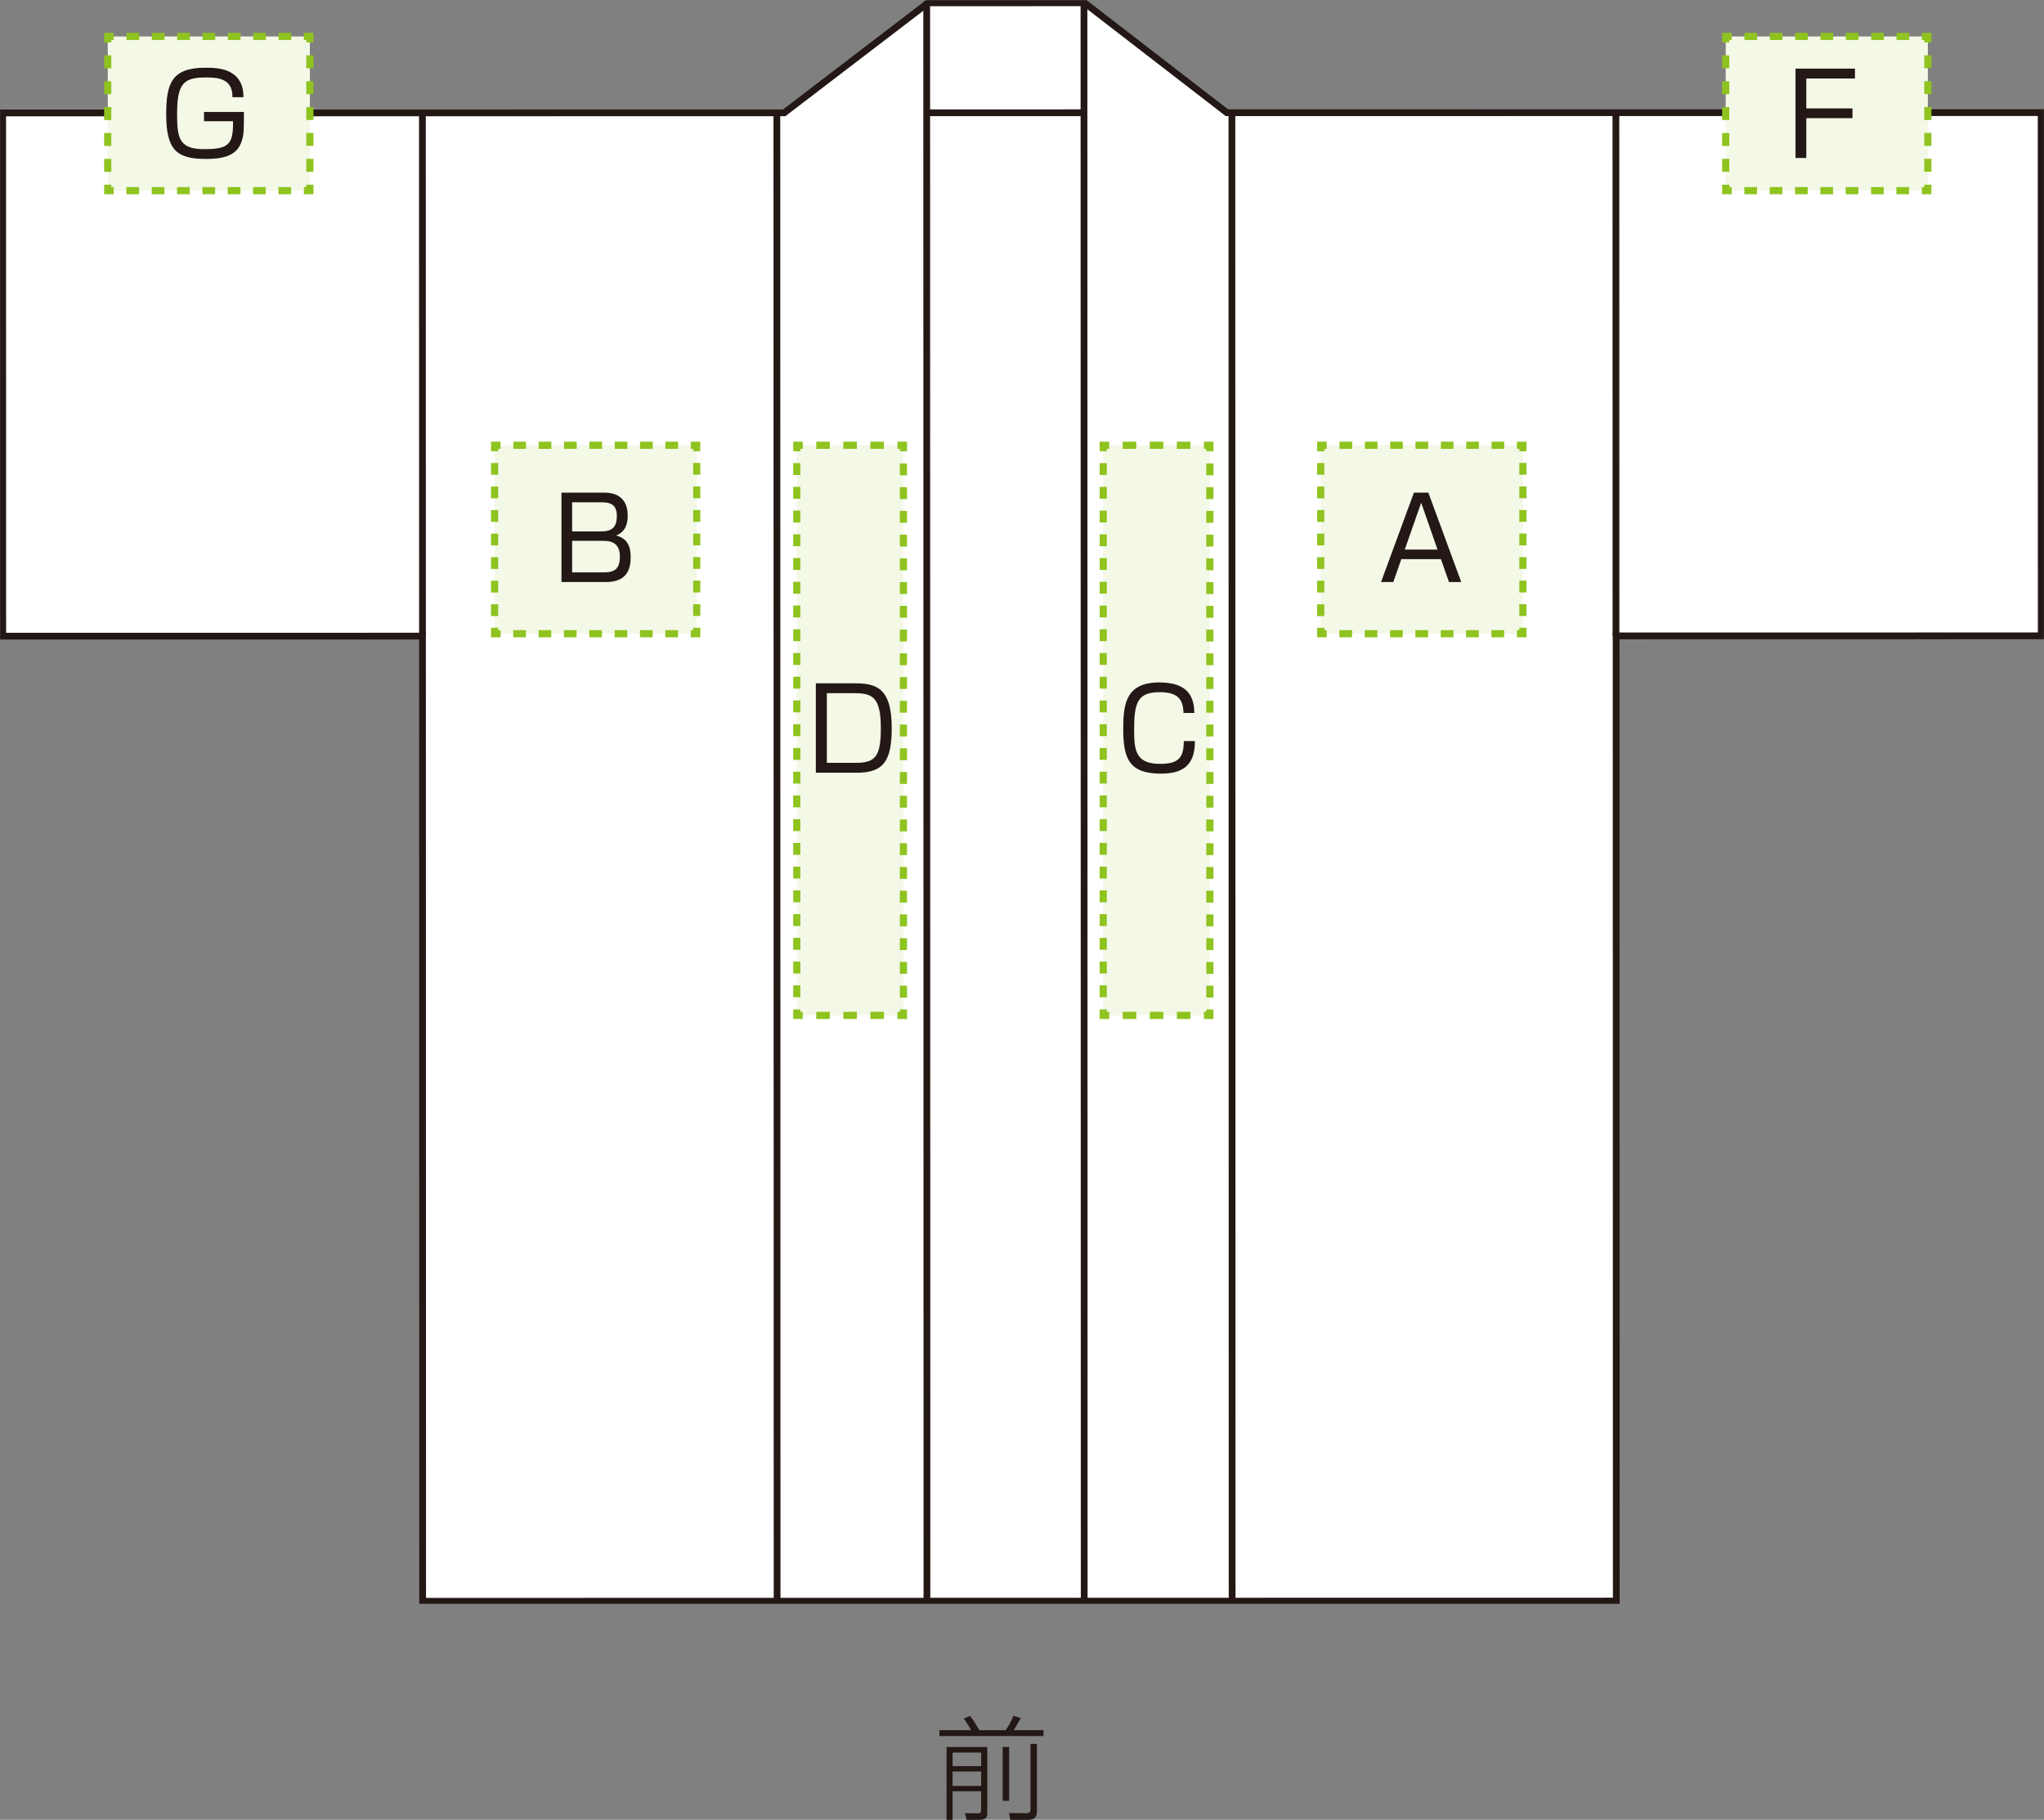 <?xml version="1.0" encoding="UTF-8"?>
<svg id="_レイヤー_2" data-name="レイヤー 2" xmlns="http://www.w3.org/2000/svg" xmlns:xlink="http://www.w3.org/1999/xlink" viewBox="0 0 106.947 95.215">
  <rect x="0" y="0" width="106.947" height="95.215" fill="#808080" stroke="none"/>
  <defs>
    <style>
      .cls-1 {
        stroke-dasharray: 0 0 .621 .621;
      }

      .cls-1, .cls-2, .cls-3, .cls-4, .cls-5, .cls-6, .cls-7, .cls-8 {
        fill: none;
      }

      .cls-1, .cls-2, .cls-3, .cls-4, .cls-5, .cls-8 {
        stroke: #8fc31f;
        stroke-miterlimit: 10;
        stroke-width: .375px;
      }

      .cls-3 {
        stroke-dasharray: 0 0 .663 .663;
      }

      .cls-4 {
        stroke-dasharray: 0 0 .708 .708;
      }

      .cls-5 {
        stroke-dasharray: 0 0 .677 .677;
      }

      .cls-6, .cls-9, .cls-10, .cls-11 {
        stroke-width: 0px;
      }

      .cls-12 {
        clip-path: url(#clippath-1);
      }

      .cls-7 {
        stroke: #231815;
        stroke-width: .354px;
      }

      .cls-9 {
        fill: #f3f8e7;
      }

      .cls-13 {
        clip-path: url(#clippath);
      }

      .cls-10 {
        fill: #fff;
      }

      .cls-11 {
        fill: #231815;
      }

      .cls-8 {
        stroke-dasharray: 0 0 .616 .616;
      }
    </style>
    <clipPath id="clippath">
      <rect class="cls-6" x=".006" y=".009" width="106.936" height="83.906"/>
    </clipPath>
    <clipPath id="clippath-1">
      <rect class="cls-6" x=".006" y=".009" width="106.936" height="83.906"/>
    </clipPath>
  </defs>
  <g id="_レイヤー_3" data-name="レイヤー 3">
    <g>
      <path class="cls-11" d="M50.812,90.526c-.012-.03-.208-.381-.387-.607l.334-.143c.125.167.226.304.476.75h1.386c.197-.291.256-.411.405-.75l.381.119c-.065.125-.268.476-.369.631h1.56v.309h-5.445v-.309h1.66ZM51.657,91.407v3.458c0,.131,0,.351-.405.351h-.678l-.084-.351.637.012c.125,0,.208-.006.208-.179v-.976h-1.494v1.494h-.315v-3.809h2.13ZM51.336,91.699h-1.494v.708h1.494v-.708ZM51.336,92.687h-1.494v.756h1.494v-.756ZM52.8,91.407v2.815h-.339v-2.815h.339ZM54.252,94.746c0,.184,0,.47-.47.47h-.922l-.06-.357.905.012c.214,0,.214-.131.214-.25v-3.38h.334v3.505Z"/>
      <g>
        <polygon class="cls-10" points="22.113 83.782 22.106 33.283 .142 33.287 .138 5.909 41.031 5.903 48.56 .148 56.743 .147 64.195 5.899 106.798 5.891 106.802 33.269 84.561 33.272 84.568 83.771 22.113 83.782"/>
        <g class="cls-13">
          <polygon class="cls-7" points="64.196 5.899 56.743 .146 48.561 .148 41.032 5.903 .139 5.909 .143 33.286 22.106 33.283 22.114 83.781 84.568 83.771 84.56 33.272 106.803 33.268 106.798 5.891 64.196 5.899"/>
        </g>
        <path class="cls-10" d="M84.552,33.273l-.005-27.332.005,27.332Z"/>
        <line class="cls-7" x1="84.552" y1="33.273" x2="84.548" y2="5.942"/>
        <path class="cls-11" d="M22.106,33.284l-.006-27.332.006,27.332Z"/>
        <g class="cls-12">
          <path class="cls-7" d="M48.489,5.902l8.296-.003M56.728,83.787l-.012-83.717M48.5,83.788l-.013-83.717M64.468,83.786l-.012-77.888M40.66,83.79l-.012-77.886M22.106,33.283l-.004-27.331"/>
        </g>
      </g>
      <g>
        <rect class="cls-9" x="41.69" y="23.297" width="5.579" height="29.83"/>
        <g>
          <polyline class="cls-2" points="41.69 52.814 41.69 53.127 42.003 53.127"/>
          <line class="cls-4" x1="42.71" y1="53.127" x2="46.603" y2="53.127"/>
          <polyline class="cls-2" points="46.957 53.127 47.269 53.127 47.269 52.814"/>
          <line class="cls-1" x1="47.269" y1="52.193" x2="47.269" y2="23.92"/>
          <polyline class="cls-2" points="47.269 23.61 47.269 23.297 46.957 23.297"/>
          <line class="cls-4" x1="46.249" y1="23.297" x2="42.357" y2="23.297"/>
          <polyline class="cls-2" points="42.003 23.297 41.69 23.297 41.69 23.61"/>
          <line class="cls-1" x1="41.69" y1="24.231" x2="41.69" y2="52.503"/>
        </g>
      </g>
      <g>
        <rect class="cls-9" x="57.724" y="23.297" width="5.579" height="29.83"/>
        <g>
          <polyline class="cls-2" points="57.724 52.814 57.724 53.127 58.037 53.127"/>
          <line class="cls-4" x1="58.745" y1="53.127" x2="62.637" y2="53.127"/>
          <polyline class="cls-2" points="62.991 53.127 63.303 53.127 63.303 52.814"/>
          <line class="cls-1" x1="63.303" y1="52.193" x2="63.303" y2="23.92"/>
          <polyline class="cls-2" points="63.303 23.61 63.303 23.297 62.991 23.297"/>
          <line class="cls-4" x1="62.283" y1="23.297" x2="58.391" y2="23.297"/>
          <polyline class="cls-2" points="58.037 23.297 57.724 23.297 57.724 23.61"/>
          <line class="cls-1" x1="57.724" y1="24.231" x2="57.724" y2="52.503"/>
        </g>
      </g>
      <g>
        <rect class="cls-9" x="5.637" y="1.907" width="10.577" height="8.069"/>
        <g>
          <polyline class="cls-2" points="5.637 9.663 5.637 9.975 5.949 9.975"/>
          <line class="cls-3" x1="6.613" y1="9.975" x2="15.57" y2="9.975"/>
          <polyline class="cls-2" points="15.901 9.975 16.214 9.975 16.214 9.663"/>
          <line class="cls-5" x1="16.214" y1="8.986" x2="16.214" y2="2.557"/>
          <polyline class="cls-2" points="16.214 2.219 16.214 1.906 15.901 1.906"/>
          <line class="cls-3" x1="15.238" y1="1.906" x2="6.281" y2="1.906"/>
          <polyline class="cls-2" points="5.949 1.906 5.637 1.906 5.637 2.219"/>
          <line class="cls-5" x1="5.637" y1="2.896" x2="5.637" y2="9.324"/>
        </g>
      </g>
      <g>
        <rect class="cls-9" x="90.293" y="1.907" width="10.577" height="8.069"/>
        <g>
          <polyline class="cls-2" points="90.293 9.663 90.293 9.975 90.605 9.975"/>
          <line class="cls-3" x1="91.268" y1="9.975" x2="100.225" y2="9.975"/>
          <polyline class="cls-2" points="100.557 9.975 100.87 9.975 100.87 9.663"/>
          <line class="cls-5" x1="100.87" y1="8.986" x2="100.87" y2="2.557"/>
          <polyline class="cls-2" points="100.87 2.219 100.87 1.906 100.557 1.906"/>
          <line class="cls-3" x1="99.894" y1="1.906" x2="90.937" y2="1.906"/>
          <polyline class="cls-2" points="90.605 1.906 90.293 1.906 90.293 2.219"/>
          <line class="cls-5" x1="90.293" y1="2.896" x2="90.293" y2="9.324"/>
        </g>
      </g>
      <path class="cls-11" d="M97.056,3.59v.516h-2.546v1.567h2.416v.51h-2.416v2.083h-.564V3.59h3.11Z"/>
      <g>
        <rect class="cls-9" x="25.878" y="23.297" width="10.577" height="9.86"/>
        <g>
          <polyline class="cls-2" points="25.878 32.845 25.878 33.157 26.191 33.157"/>
          <line class="cls-3" x1="26.854" y1="33.157" x2="35.811" y2="33.157"/>
          <polyline class="cls-2" points="36.143 33.157 36.455 33.157 36.455 32.845"/>
          <line class="cls-8" x1="36.455" y1="32.229" x2="36.455" y2="23.917"/>
          <polyline class="cls-2" points="36.455 23.61 36.455 23.297 36.143 23.297"/>
          <line class="cls-3" x1="35.479" y1="23.297" x2="26.522" y2="23.297"/>
          <polyline class="cls-2" points="26.191 23.297 25.878 23.297 25.878 23.61"/>
          <line class="cls-8" x1="25.878" y1="24.225" x2="25.878" y2="32.537"/>
        </g>
      </g>
      <path class="cls-11" d="M61.923,37.301c-.012-.76-.356-1.086-1.247-1.086-1.169,0-1.335.576-1.335,1.953,0,1.069.06,1.799,1.359,1.799,1.003,0,1.234-.356,1.24-1.193h.582c-.006,1.11-.457,1.704-1.775,1.704-1.68,0-1.977-.801-1.977-2.344,0-1.306.143-2.428,1.894-2.428,1.621,0,1.81.89,1.828,1.597h-.57Z"/>
      <path class="cls-11" d="M44.704,35.752c1.086,0,1.953.184,1.953,2.327,0,1.704-.404,2.351-1.816,2.351h-2.154v-4.677h2.018ZM43.262,36.268v3.645h1.537c1.033,0,1.288-.38,1.288-1.828,0-1.614-.451-1.816-1.377-1.816h-1.448Z"/>
      <path class="cls-11" d="M31.632,25.776c.902,0,1.211.552,1.211,1.199,0,.386-.095.849-.605,1.039.273.089.76.243.76,1.116,0,.617-.16,1.324-1.306,1.324h-2.315v-4.677h2.255ZM29.935,26.28v1.525h1.49c.582,0,.849-.19.849-.813,0-.617-.362-.712-.825-.712h-1.514ZM29.935,28.298v1.65h1.68c.528,0,.819-.178.819-.825,0-.819-.594-.825-.926-.825h-1.573Z"/>
      <g>
        <rect class="cls-9" x="69.104" y="23.297" width="10.577" height="9.86"/>
        <g>
          <polyline class="cls-2" points="69.104 32.845 69.104 33.157 69.416 33.157"/>
          <line class="cls-3" x1="70.08" y1="33.157" x2="79.037" y2="33.157"/>
          <polyline class="cls-2" points="79.368 33.157 79.681 33.157 79.681 32.845"/>
          <line class="cls-8" x1="79.681" y1="32.229" x2="79.681" y2="23.917"/>
          <polyline class="cls-2" points="79.681 23.61 79.681 23.297 79.368 23.297"/>
          <line class="cls-3" x1="78.705" y1="23.297" x2="69.748" y2="23.297"/>
          <polyline class="cls-2" points="69.416 23.297 69.104 23.297 69.104 23.61"/>
          <line class="cls-8" x1="69.104" y1="24.225" x2="69.104" y2="32.537"/>
        </g>
      </g>
      <path class="cls-11" d="M76.455,30.453h-.641l-.421-1.199h-2.072l-.421,1.199h-.641l1.721-4.677h.754l1.722,4.677ZM74.36,26.304l-.86,2.451h1.715l-.855-2.451Z"/>
      <path class="cls-11" d="M12.162,5.085c.018-.997-.801-1.033-1.4-1.033-1.188,0-1.496.344-1.496,1.947,0,1.271.137,1.805,1.431,1.805,1.312,0,1.507-.291,1.496-1.46h-1.52v-.486h2.089c0,1.015,0,1.258-.16,1.644-.285.706-1.051.813-1.834.813-1.525,0-2.072-.463-2.072-2.344,0-1.615.297-2.428,2.048-2.428.594,0,1.995,0,1.995,1.543h-.576Z"/>
    </g>
  </g>
</svg>